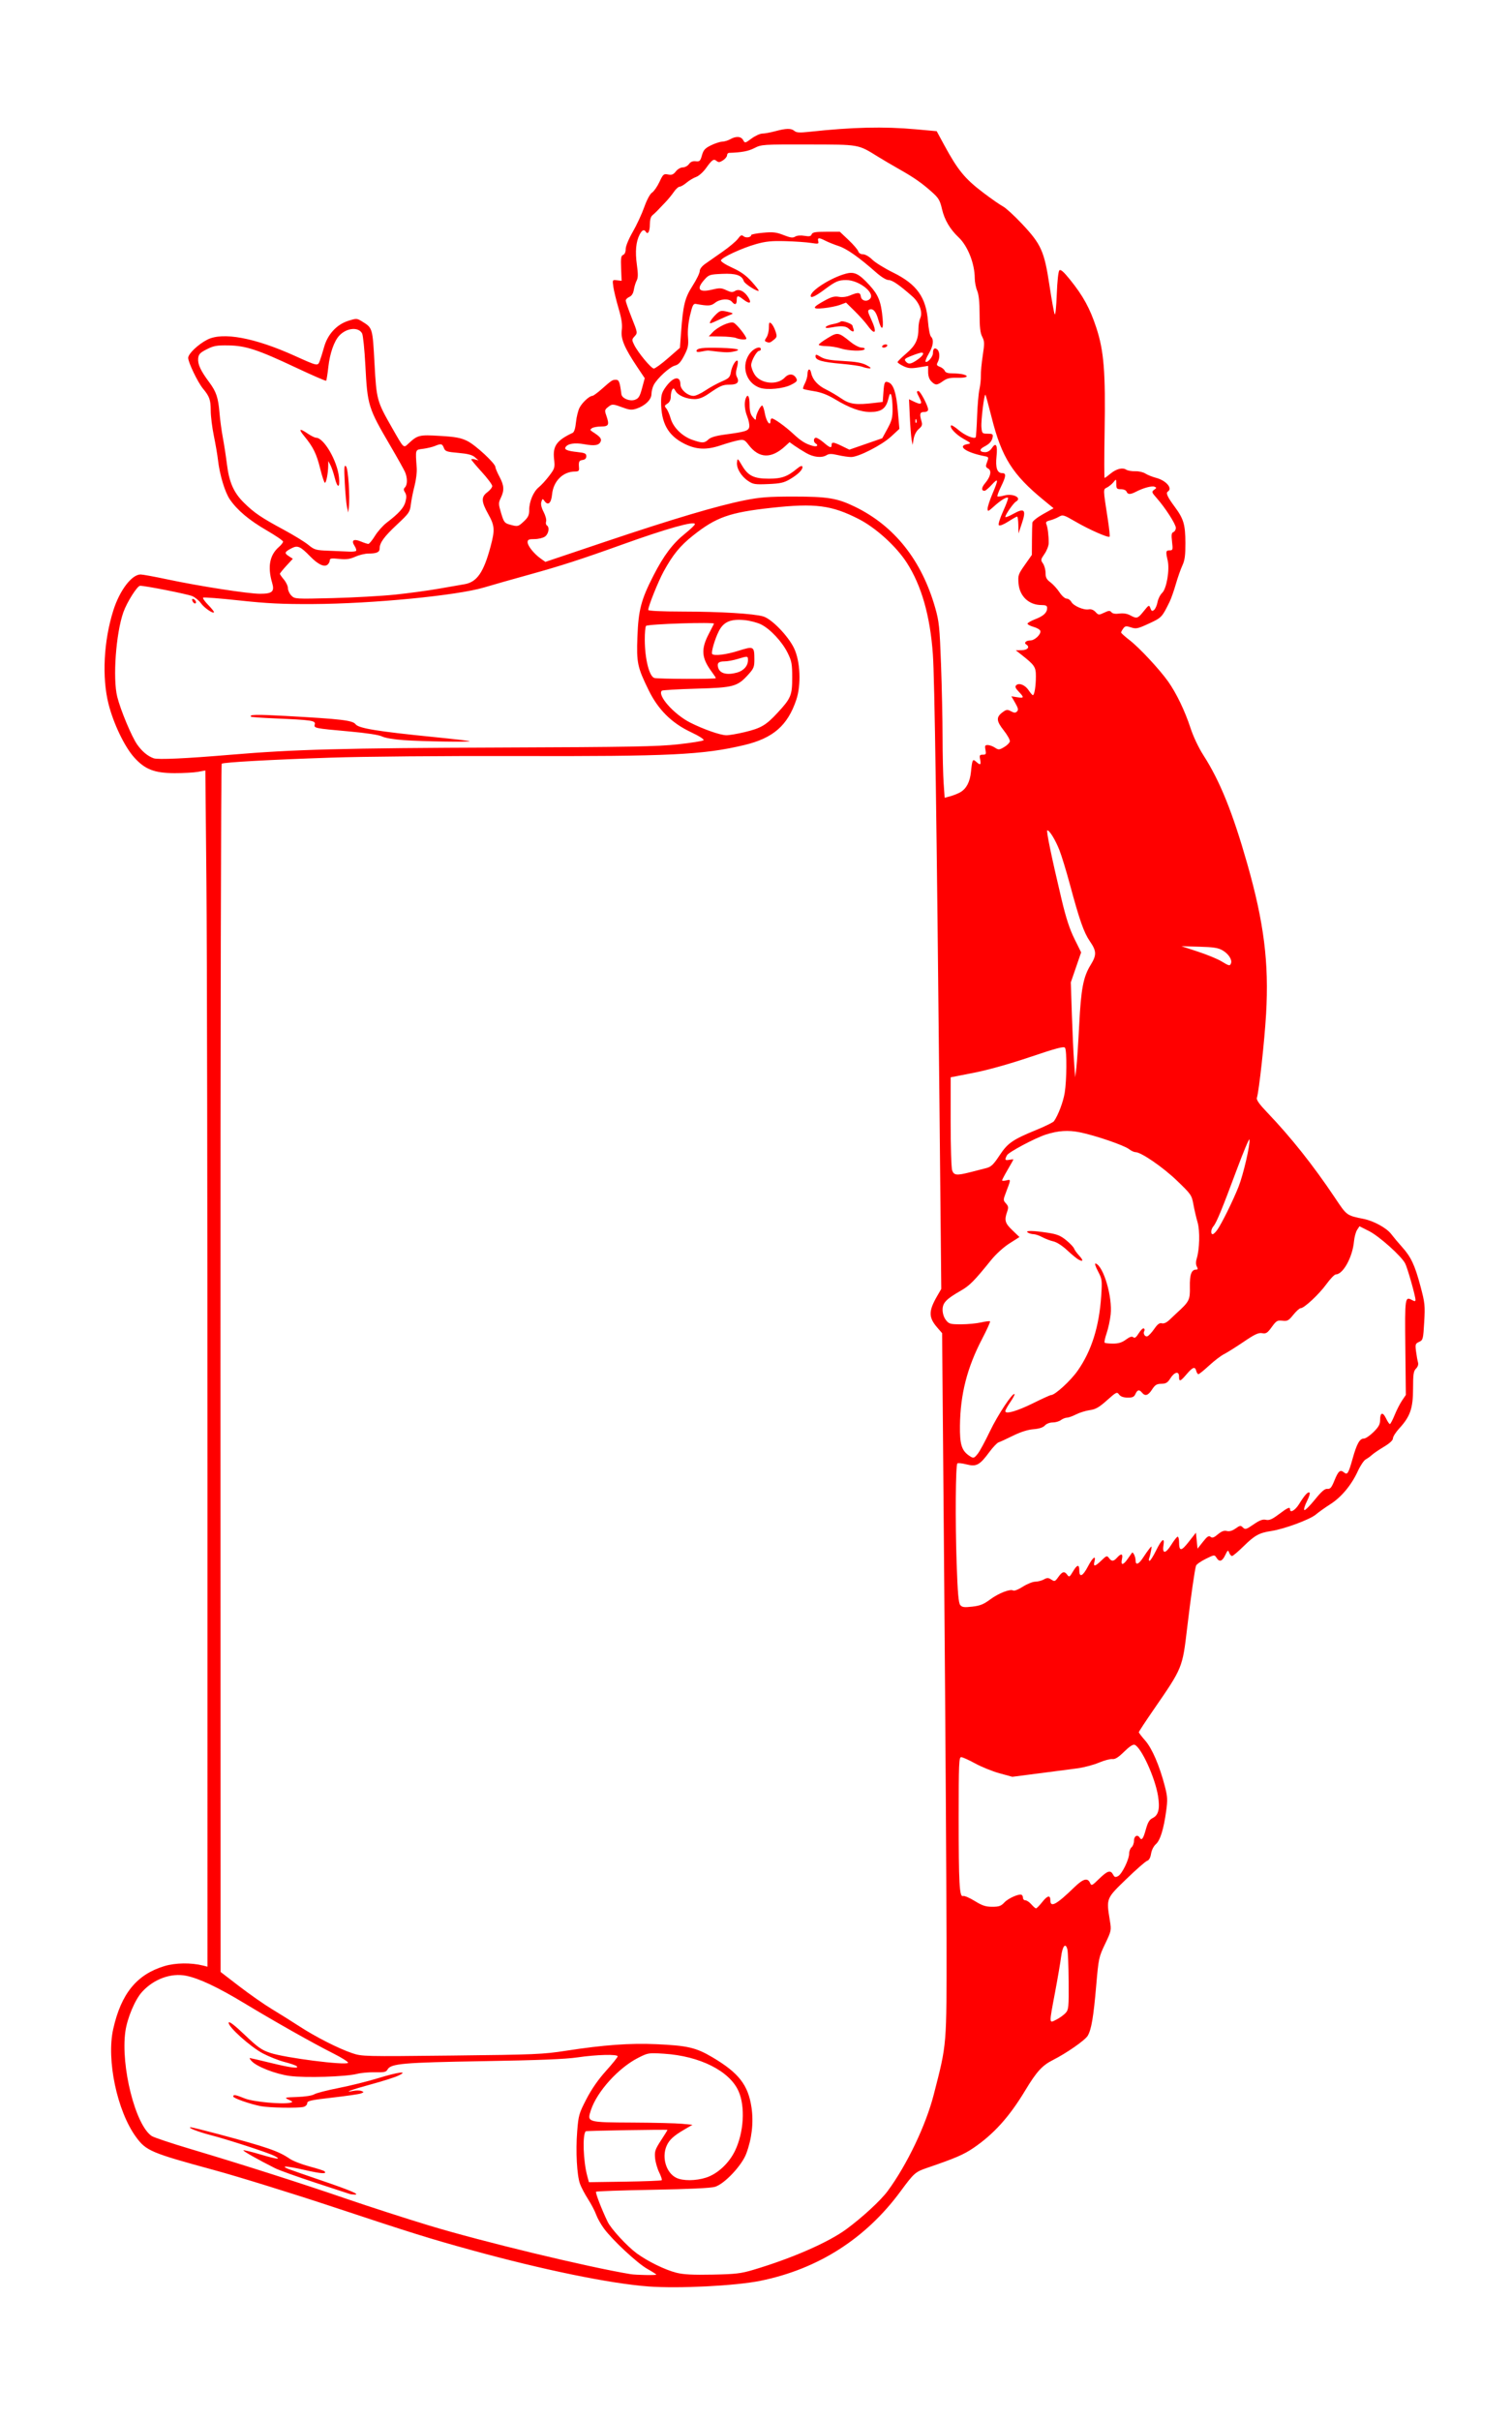 <?xml version="1.0" encoding="UTF-8"?>
<svg version="1.1" viewBox="0 0 940 1504" xmlns="http://www.w3.org/2000/svg">
<path d="m403 1421c-23.697-1.77-65.271-10.302-109.5-22.472-26.651-7.333-36.851-10.515-86.5-26.977-25.575-8.48-58.875-18.788-74-22.907-39.112-10.652-42.129-11.927-48.388-20.454-11.791-16.063-18.545-48.003-14.217-67.24 4.936-21.94 14.602-33.816 31.769-39.03 6.889-2.092 16.624-2.231 24.086-0.344l2.75 0.696-7.9e-4 -301.87c-4.3e-4 -166.03-0.3-333.29-0.665-371.71l-0.664-69.839-4.585 0.839c-2.522 0.461-9.085 0.826-14.585 0.81-12.535-0.036-18.375-2.314-25.095-9.789-5.953-6.621-12.815-20.906-15.917-33.132-4.192-16.527-3.035-39.219 2.969-58.222 3.93-12.44 11.443-22.328 16.962-22.328 1.246 0 8.749 1.376 16.673 3.059 19.948 4.235 50.177 8.93 57.536 8.936 7.658 6e-3 9.176-1.352 7.572-6.777-2.955-9.991-1.573-17.297 4.226-22.339 1.416-1.232 2.57-2.72 2.563-3.309-7e-3 -0.588-4.608-3.734-10.225-6.99-10.868-6.3-18.221-12.483-22.859-19.221-3.065-4.452-6.351-15.364-7.387-24.533-0.353-3.121-1.508-9.871-2.566-15-1.058-5.129-1.93-12.168-1.938-15.642-0.014-6.68-0.776-8.847-4.815-13.684-3.207-3.841-9.198-16.285-9.198-19.105 0-2.55 6.152-8.411 11.915-11.351 9.517-4.855 29.351-1.2 54.085 9.966 14.634 6.606 14.528 6.585 15.802 3.266 0.586-1.526 1.793-5.398 2.682-8.602 2.193-7.906 7.848-14.045 15.021-16.306 5.128-1.617 5.376-1.604 8.703 0.452 6.428 3.973 6.423 3.955 7.617 25.909 1.241 22.797 1.44 23.527 10.996 40.271 7.378 12.929 6.981 12.549 10.084 9.668 5.742-5.331 6.677-5.559 19.595-4.791 9.736 0.579 12.943 1.175 17 3.156 5.119 2.501 17.5 13.985 17.5 16.232 0 0.687 1.125 3.363 2.5 5.946 2.921 5.487 3.114 8.432 0.862 13.155-1.531 3.211-1.519 3.832 0.191 9.54 1.674 5.59 2.129 6.189 5.388 7.094 4.995 1.388 5.182 1.344 8.809-2.055 2.598-2.435 3.25-3.834 3.25-6.975 0-5.306 2.63-11.524 6.021-14.238 1.534-1.228 4.426-4.398 6.426-7.046 3.469-4.591 3.608-5.078 3.007-10.5-0.887-8.001 1.637-11.54 11.545-16.191 0.97-0.455 1.706-2.786 2.084-6.599 0.321-3.243 1.325-7.318 2.23-9.057 1.677-3.22 6.143-7.338 7.959-7.338 0.552 0 3.079-1.828 5.615-4.063 6.544-5.765 6.807-5.937 9.024-5.937 1.925 0 2.412 1.281 3.411 8.966 0.335 2.581 5.173 4.598 8.349 3.481 2.36-0.83 3.077-1.982 4.487-7.206l1.678-6.218-4.52-6.741c-8.08-12.05-10.464-17.679-9.765-23.063 0.458-3.529-0.05-6.987-2.017-13.719-1.446-4.95-2.9-10.953-3.231-13.341-0.597-4.31-0.581-4.339 2.277-4l2.879 0.341-0.319-7.748c-0.261-6.352-0.033-7.857 1.27-8.357 0.97-0.372 1.588-1.795 1.588-3.654 0-1.773 1.829-6.218 4.38-10.643 2.409-4.179 5.611-11.068 7.116-15.309 1.642-4.63 3.596-8.275 4.889-9.122 1.184-0.776 3.252-3.756 4.594-6.622 2.272-4.852 2.641-5.171 5.34-4.632 2.301 0.46 3.304 0.065 4.863-1.917 1.107-1.408 2.998-2.497 4.335-2.497 1.304 0 3.019-0.925 3.811-2.056 0.985-1.407 2.31-1.96 4.196-1.75 2.45 0.272 2.88-0.137 3.876-3.694 0.924-3.299 1.908-4.387 5.611-6.209 2.47-1.215 5.616-2.243 6.991-2.285s3.625-0.72 5-1.506c3.576-2.044 6.754-1.829 8.023 0.544 1.073 2.004 1.173 1.985 5.232-1 2.276-1.674 5.287-3.049 6.691-3.055 1.404-0.006 5.028-0.676 8.053-1.488 6.865-1.843 9.902-1.879 11.921-0.141 1.222 1.052 3.272 1.175 9.079 0.545 27.021-2.932 46.32-3.388 66.42-1.571l12.92 1.168 4.697 8.659c8.487 15.646 12.856 20.952 24.477 29.734 4.958 3.746 10.409 7.533 12.114 8.415 1.705 0.882 6.987 5.732 11.738 10.779 11.951 12.696 13.882 17.019 17.083 38.249 1.396 9.26 2.879 17.36 3.295 18 0.416 0.64 0.981-5.001 1.256-12.536 0.289-7.931 0.962-14.162 1.598-14.798 0.797-0.797 2.602 0.766 6.586 5.7 8.208 10.167 12.439 17.893 16.393 29.938 4.736 14.426 5.782 27.527 5.158 64.61-0.266 15.812-0.268 28.75-4e-3 28.75 0.264 0 1.817-1.125 3.451-2.5 3.7-3.113 7.559-4.142 9.945-2.652 1.004 0.627 3.545 1.073 5.646 0.99 2.101-0.082 4.925 0.559 6.274 1.425s4.389 2.085 6.756 2.709c6.204 1.635 10.393 6.553 7.241 8.502-1.389 0.858-0.276 3.319 4.292 9.485 5.541 7.481 6.57 10.965 6.621 22.433 0.034 7.715-0.377 10.794-1.871 14-1.053 2.26-2.888 7.484-4.077 11.61s-2.915 9.037-3.835 10.917c-4.751 9.704-4.961 9.925-12.845 13.568-6.973 3.222-8.012 3.445-11.175 2.402-3.031-1-3.661-0.912-4.82 0.673-0.733 1.003-1.333 2.133-1.333 2.511s2.397 2.537 5.327 4.797c5.982 4.615 18.509 18.055 23.892 25.634 5.082 7.154 10.438 18.269 13.882 28.808 1.788 5.47 5.029 12.312 8.104 17.105 10.25 15.978 18.118 35.453 27.189 67.295 10.434 36.625 13.58 61.682 11.733 93.426-0.979 16.826-4.387 47.877-5.722 52.144-0.393 1.254 1.478 3.905 6.351 9 14.84 15.515 28.686 32.937 42.068 52.932 7.639 11.414 7.211 11.1 18.176 13.34 6.108 1.248 14.066 5.633 16.832 9.274 1.468 1.932 4.524 5.575 6.791 8.094 5.6 6.222 7.954 11.23 11.465 24.391 2.769 10.379 2.938 11.997 2.336 22.331-0.621 10.655-0.759 11.191-3.171 12.29-2.323 1.058-2.474 1.519-1.913 5.859 0.335 2.591 0.88 5.656 1.212 6.811 0.385 1.341-0.058 2.762-1.224 3.929-1.539 1.54-1.828 3.497-1.831 12.399-3e-3 12.263-1.768 17.386-8.507 24.697-2.195 2.381-3.991 5.182-3.991 6.224 0 1.235-1.96 3.071-5.627 5.272-3.095 1.858-6.436 4.131-7.424 5.052-0.989 0.921-2.735 2.176-3.881 2.789-1.146 0.613-3.36 3.91-4.921 7.326-3.902 8.542-10.204 16.136-16.964 20.44-3.126 1.99-7.258 4.931-9.183 6.536-3.759 3.133-19.722 9.019-27.683 10.207-7.387 1.102-10.304 2.704-17.082 9.376-3.437 3.384-6.71 6.152-7.274 6.152s-1.367-0.923-1.784-2.05c-0.687-1.858-0.918-1.717-2.452 1.5-1.898 3.981-3.655 4.495-5.463 1.599-1.192-1.909-1.337-1.893-6.683 0.75-3.006 1.486-5.704 3.377-5.996 4.202-0.796 2.246-3.245 19.359-5.51 38.5-2.983 25.207-2.841 24.86-20.823 50.926-5.088 7.375-9.25 13.715-9.25 14.088s1.785 2.707 3.967 5.186c4.268 4.848 8.882 15.557 12.181 28.269 1.713 6.601 1.819 8.519 0.855 15.531-1.559 11.348-3.714 18.262-6.428 20.622-1.347 1.172-2.607 3.678-2.961 5.892-0.4 2.501-1.26 4.057-2.45 4.435-1.009 0.32-6.858 5.447-12.999 11.393-12.541 12.143-12.419 11.834-10.152 25.803 0.976 6.013 0.912 6.323-2.999 14.5-3.871 8.094-4.043 8.906-5.505 25.856-1.686 19.546-2.988 27.237-5.276 31.155-1.618 2.77-13.129 10.789-21.732 15.138-6.564 3.319-10.11 7.215-17.027 18.707-9.979 16.58-19.685 27.346-32.473 36.017-5.934 4.024-11.261 6.305-28.5 12.203-7.507 2.568-8.196 3.176-16.75 14.78-21.61 29.314-51.26 48.198-87.083 55.463-15.452 3.134-50.795 4.909-69.667 3.5zm5-7.367c0-0.223-2.522-1.828-5.605-3.568-6.231-3.517-21.651-17.884-26.968-25.127-1.892-2.577-4.061-6.445-4.819-8.595s-3.033-6.495-5.054-9.655-4.267-7.422-4.99-9.472c-1.92-5.441-2.709-20.109-1.745-32.417 0.795-10.148 1.11-11.258 5.724-20.19 3.218-6.228 7.369-12.212 12.171-17.543 4.008-4.45 7.288-8.527 7.288-9.06 0-1.448-13.078-1.114-25 0.638-7.513 1.104-24.157 1.772-58.5 2.345-50.078 0.837-57.601 1.499-59.606 5.245-0.811 1.516-2.111 1.796-7.685 1.659-3.69-0.091-8.734 0.354-11.209 0.989-7.068 1.812-32.319 2.588-41.925 1.289-8.812-1.192-20.536-5.777-23.694-9.266-0.93-1.028-1.424-1.869-1.097-1.869s6.123 1.35 12.88 3c12.548 3.064 18.021 3.762 16.286 2.078-0.522-0.507-3.875-1.671-7.45-2.585s-9.65-3.308-13.5-5.319c-7.825-4.087-22.082-16.927-21.323-19.204 0.313-0.939 3.65 1.623 10.016 7.687 8.184 7.796 10.457 9.394 15.927 11.194 9.312 3.065 46.514 7.813 48.239 6.157 0.472-0.453-3.639-3.084-9.136-5.847-12.44-6.252-36.108-19.609-55.426-31.279-16.358-9.882-28.065-15.399-36.1-17.013-9.421-1.892-20.224 2.09-27.46 10.121-4.347 4.824-9.155 16.275-10.304 24.538-2.998 21.554 6.292 58.332 16.407 64.96 1.356 0.889 12.297 4.543 24.313 8.122 31.792 9.468 69.02 21.358 97.184 31.04 13.564 4.663 36.587 12.092 51.162 16.51 32.715 9.915 98.538 25.795 125 30.157 3.408 0.562 16 0.782 16 0.28zm-190.5-50.083c-0.55-0.181-10.225-3.353-21.5-7.048-11.275-3.695-22.525-7.738-25-8.984-10.598-5.336-20.107-10.707-19.691-11.123 0.247-0.247 5.074 0.926 10.728 2.605 10.405 3.091 13.493 3.369 8.306 0.748-3.854-1.948-28.855-10.077-39.343-12.793-7.94-2.056-14.886-4.787-12.404-4.878 0.603-0.022 8.478 1.931 17.5 4.34 29.894 7.982 37.138 10.486 44.008 15.211 1.982 1.363 7.501 3.519 12.264 4.791 4.763 1.272 8.954 2.606 9.313 2.965 1.864 1.864-1.732 1.641-12.267-0.761-11.34-2.586-15.678-2.812-9.803-0.511 1.589 0.622 10.673 3.782 20.187 7.022 17.99 6.126 24.426 8.857 20.701 8.784-1.1-0.021-2.45-0.187-3-0.368zm-55.431-54.601c-6.7-1.314-17.069-4.955-17.069-5.993 0-1.372 1.383-1.138 7.213 1.22 5.177 2.094 23.351 3.788 28.301 2.638 1.734-0.403 1.606-0.639-1.014-1.869-2.884-1.353-2.676-1.419 5.349-1.699 4.854-0.17 9.25-0.864 10.5-1.658 1.183-0.751 8.001-2.513 15.151-3.914 7.15-1.401 18.175-4.141 24.5-6.089 12.811-3.945 19.487-4.755 12.445-1.51-2.23 1.028-9.808 3.43-16.839 5.338-12.014 3.26-17.826 5.419-10.814 4.017 1.73-0.346 3.948-0.306 4.927 0.09 1.635 0.66 1.611 0.785-0.301 1.524-1.145 0.443-9.133 1.607-17.75 2.587-13.368 1.519-15.668 2.03-15.668 3.477 0 0.933-1.012 1.968-2.25 2.3-3.259 0.874-21.489 0.56-26.681-0.458zm306.43 101.68c24.067-7.19 46.588-17.05 57.762-25.289 9.995-7.369 21.349-17.858 25.632-23.677 11.974-16.27 23.721-40.84 28.58-59.779 8.293-32.323 8.035-29.186 7.962-96.846-0.036-33.275-0.664-131.6-1.396-218.5l-1.332-158-2.921-3.361c-5.609-6.455-5.621-10.277-0.061-19.881l2.456-4.242-1.092-111.76c-1.746-178.69-3.049-267.73-4.14-282.82-1.717-23.77-7.05-42.487-16.141-56.653-6.578-10.251-19.226-21.755-29.952-27.245-16.833-8.616-27.094-9.939-54.15-6.981-26.149 2.859-34.461 5.793-48.888 17.258-8.017 6.37-12.499 11.857-18.236 22.321-3.359 6.126-9.583 21.648-9.583 23.897 0 0.597 8.195 0.986 21.25 1.008 23.762 0.042 44.23 1.274 50.237 3.025 5.235 1.526 15.464 12.06 19.154 19.726 3.919 8.141 4.548 22.779 1.382 32.157-5.399 15.99-14.418 23.81-32.383 28.077-25.536 6.065-46.135 7.063-140.64 6.815-47.315-0.124-95.34 0.288-116.5 1-37.397 1.258-66.198 2.858-67.655 3.758-0.464 0.287-0.813 169.36-0.775 375.71l0.069 375.19 11.663 8.966c6.415 4.931 15.496 11.273 20.181 14.093 4.685 2.82 12.343 7.619 17.018 10.665 10.21 6.652 24.456 13.898 32.957 16.762 6.095 2.053 7.217 2.08 61.875 1.484 52.011-0.568 56.686-0.765 71.168-3.003 23.438-3.622 39.657-4.799 56-4.064 19.405 0.872 24.732 2.113 34.894 8.129 16.446 9.736 22.273 17.24 24.326 31.326 1.349 9.257 0.198 19.276-3.283 28.582-2.77 7.404-13.542 18.826-19.437 20.611-2.6 0.787-16.138 1.428-38.669 1.831-19.068 0.341-34.936 0.888-35.261 1.215-0.548 0.55 3.467 10.972 7.213 18.721 2.121 4.387 12.077 15.177 18.051 19.562 6.797 4.989 17.674 10.308 24.666 12.062 4.471 1.121 10.204 1.42 22.5 1.172 14.415-0.291 17.637-0.673 25.5-3.022zm-57.111-55.645c0.304-0.305-0.405-2.49-1.575-4.856-1.171-2.366-2.321-6.391-2.557-8.945-0.379-4.108 0.043-5.369 3.657-10.928 2.247-3.456 4.086-6.399 4.086-6.539 0-0.365-50.431 0.483-50.837 0.855-2.137 1.959-1.586 18.434 0.93 27.8l1.029 3.833 22.358-0.333c12.297-0.183 22.606-0.582 22.91-0.887zm27.591-1.628c7.097-2.292 14.191-8.863 17.956-16.633 5.503-11.355 6.47-27.458 2.225-37.052-5.568-12.587-24.105-21.9-46.409-23.315-9.537-0.605-9.882-0.55-16 2.562-12.223 6.217-25.523 20.892-29.334 32.366-2.575 7.754-2.646 7.732 26.023 7.872 13.232 0.064 26.984 0.402 30.559 0.75l6.5 0.633-5 2.916c-6.758 3.942-9.501 6.48-11.129 10.302-3.065 7.192-0.169 16.649 6.035 19.71 4.093 2.019 12.126 1.972 18.574-0.111zm223.52-102.33c1.849-2.055 1.99-3.532 1.874-19.544-0.069-9.526-0.423-18.505-0.787-19.954-1.115-4.443-3.044-2.177-3.903 4.585-0.449 3.533-2.136 13.437-3.75 22.01-3.82 20.292-3.861 19.426 0.816 17.039 2.062-1.053 4.65-2.914 5.75-4.138zm-14.496-68.994c3.215-4.06 4.996-4.415 4.996-0.995 0 4.747 3.756 2.686 15.038-8.25 5.324-5.161 8.129-5.931 9.6-2.636 0.9 2.017 1.162 1.901 5.691-2.5 5.226-5.079 7.058-5.628 8.678-2.602 0.887 1.658 1.437 1.82 3.118 0.92 2.434-1.303 6.852-10.35 6.865-14.061 5e-3 -1.445 0.685-3.188 1.51-3.872s1.5-2.54 1.5-4.122c0-2.856 2.175-4.022 3.5-1.878 1.272 2.058 2.218 0.835 3.823-4.939 1.28-4.606 2.257-6.234 4.349-7.25 3.565-1.732 4.53-5.781 3.265-13.698-1.814-11.357-10.442-30.218-14.543-31.791-1.005-0.386-3.292 1.123-6.51 4.292-3.596 3.542-5.609 4.802-7.316 4.579-1.295-0.169-5.092 0.845-8.437 2.252s-9.356 2.996-13.357 3.529c-4.001 0.533-14.729 1.932-23.84 3.109l-16.566 2.139-7.934-2.168c-4.364-1.192-11.175-3.942-15.137-6.111-3.962-2.169-7.899-3.943-8.75-3.943-1.369 0-1.547 4.312-1.547 37.353 0 41.269 0.465 49.789 2.669 48.944 0.771-0.296 4.041 1.091 7.267 3.083 4.715 2.91 6.858 3.62 10.924 3.62 4.188 0 5.482-0.456 7.516-2.65 2.483-2.678 9.302-5.666 10.807-4.736 0.449 0.278 0.816 1.153 0.816 1.945 0 0.793 0.678 1.441 1.507 1.441 0.829 0 2.485 1.125 3.68 2.5s2.505 2.5 2.909 2.5 2.163-1.802 3.908-4.005zm-32.504-187.93c5.331-3.969 12.546-6.774 14.429-5.611 0.628 0.388 3.303-0.68 5.944-2.375 2.641-1.695 6.112-3.097 7.714-3.117 1.602-0.019 4.015-0.646 5.362-1.392 2.079-1.152 2.782-1.139 4.648 0.083 2.039 1.336 2.355 1.22 4.368-1.608 2.474-3.474 3.776-3.783 5.575-1.323 1.141 1.56 1.471 1.37 3.459-2 2.658-4.505 4-4.748 4-0.725 0 4.621 2.182 3.605 5.373-2.502 2.994-5.73 5.12-7.308 4.038-2.998-0.84 3.349 0.322 3.149 4.362-0.75 3.119-3.011 3.463-3.121 4.658-1.5 1.671 2.266 2.845 2.208 5.07-0.25 2.589-2.861 3.762-2.47 3 1-0.872 3.972 0.771 3.858 3.608-0.25 1.234-1.788 2.414-3.462 2.623-3.721 0.692-0.861 2.239 2.436 2.254 4.804 0.021 3.138 1.977 2.347 4.724-1.91 1.215-1.883 2.929-4.323 3.81-5.423 1.546-1.931 1.585-1.896 1.111 1-0.27 1.65-0.795 3.788-1.167 4.75s-0.275 1.75 0.215 1.75 2.335-2.925 4.098-6.5c3.502-7.102 5.409-8.412 4.551-3.127-0.884 5.448 1.334 5.305 4.826-0.312 1.73-2.784 3.529-5.061 3.997-5.061 0.468 0 0.857 1.462 0.866 3.25 0.028 5.988 1.284 5.977 6.013-0.05l4.472-5.7 0.5 4.972 0.5 4.972 3.359-4.254c2.659-3.367 3.645-4.017 4.73-3.117 1.064 0.883 2.082 0.539 4.549-1.537 2.288-1.925 3.849-2.506 5.571-2.074 1.596 0.401 3.403-0.119 5.427-1.56 2.742-1.952 3.184-2.011 4.586-0.609 1.402 1.402 2.037 1.218 6.587-1.913 3.801-2.614 5.69-3.32 7.704-2.878 2.089 0.459 3.835-0.291 8.05-3.458 5.54-4.163 6.936-4.776 6.936-3.044 0 2.475 3.214 0.615 5.615-3.25 3.514-5.658 5.471-7.815 6.509-7.174 0.471 0.291-0.26 2.732-1.624 5.424s-2.083 5.14-1.597 5.44 3.42-2.593 6.519-6.43c4.205-5.205 6.19-6.917 7.817-6.743 1.784 0.191 2.585-0.765 4.394-5.242 2.388-5.907 3.592-6.913 5.942-4.962 2.088 1.733 2.748 0.673 5.336-8.563 2.612-9.323 4.399-12.5 7.032-12.5 1.044 0 3.733-1.817 5.977-4.039 3.182-3.15 4.079-4.787 4.079-7.441 0-4.777 1.676-5.267 3.676-1.074 0.932 1.954 2.009 3.553 2.393 3.553 0.384 0 1.718-2.51 2.963-5.579 1.245-3.068 3.324-7.14 4.619-9.048l2.354-3.47-0.31-29.557c-0.328-31.28-0.255-31.787 4.226-29.388 1.603 0.858 2.078 0.818 2.076-0.173-5e-3 -2.343-4.948-19.788-6.406-22.609-2.379-4.6-16.143-16.921-22.472-20.116l-5.932-2.995-1.483 2.264c-0.816 1.245-1.691 4.493-1.945 7.217-0.913 9.799-6.801 20.453-11.303 20.453-0.788 0-3.43 2.745-5.872 6.101-4.599 6.321-13.811 14.899-15.998 14.899-0.688 0-2.732 1.843-4.542 4.095-2.918 3.631-3.686 4.049-6.777 3.688-3.151-0.368-3.789 0.01-6.627 3.919-2.709 3.732-3.53 4.257-5.98 3.819-2.273-0.406-4.571 0.668-11.5 5.374-4.763 3.235-10.235 6.671-12.16 7.635s-6.113 4.165-9.307 7.112c-3.194 2.947-6.179 5.358-6.633 5.358s-1.062-0.9-1.349-2c-0.768-2.936-2.148-2.474-5.978 2-4.011 4.686-4.732 4.903-4.732 1.427 0-3.544-2.868-2.867-5.487 1.296-1.625 2.582-2.689 3.21-5.513 3.251-2.873 0.042-3.905 0.676-5.759 3.538-2.44 3.767-4.278 4.352-6.241 1.988-1.741-2.098-2.873-1.874-4.096 0.812-0.846 1.857-1.817 2.299-4.936 2.25-2.588-0.041-4.339-0.686-5.251-1.933-1.29-1.765-1.718-1.56-7.512 3.61-4.924 4.394-7.043 5.605-10.678 6.103-2.494 0.342-6.315 1.53-8.491 2.64s-4.762 2.033-5.747 2.05c-0.984 0.018-2.663 0.693-3.731 1.5-1.068 0.808-3.36 1.468-5.095 1.468-1.817 0-3.875 0.797-4.855 1.88-1.133 1.252-3.52 2.031-7.143 2.331-3.524 0.292-8.001 1.718-12.704 4.045-3.994 1.977-8.015 3.825-8.935 4.108-0.92 0.283-3.521 3.014-5.778 6.07-5.998 8.119-8.021 9.207-14.189 7.626-2.738-0.702-5.289-0.966-5.669-0.587-1.1 1.096-1.347 35.837-0.443 62.169 0.626 18.232 1.171 24.555 2.227 25.827 1.157 1.395 2.441 1.567 7.462 1.002 4.822-0.542 7.088-1.445 11.064-4.404zm-7.501-90.792c1.179-1.499 4.517-7.687 7.417-13.75 4.86-10.161 14.182-24.26 15.3-23.141 0.262 0.262-0.917 2.502-2.62 4.977-1.703 2.475-3.096 5.002-3.096 5.616 0 2.114 7.366-8e-3 17.5-5.041 5.5-2.732 10.409-4.96 10.909-4.951 2.429 0.043 12.122-8.815 16.557-15.129 8.627-12.284 13.399-27.438 14.651-46.532 0.641-9.764 0.558-10.388-2.039-15.355-1.644-3.144-2.191-5.008-1.393-4.745 4.848 1.593 10.48 20.725 9.312 31.636-0.374 3.497-1.502 8.747-2.506 11.666-1.004 2.919-1.563 5.57-1.242 5.891 0.321 0.321 2.671 0.584 5.223 0.584 3.369 0 5.56-0.679 8.003-2.482 2.386-1.76 3.72-2.186 4.59-1.464 0.896 0.744 1.816 0.065 3.416-2.525 1.204-1.948 2.608-3.284 3.12-2.967 0.512 0.316 0.659 1.016 0.326 1.554-0.985 1.594 0.378 3.895 1.95 3.292 0.799-0.307 2.699-2.355 4.221-4.552 2.057-2.967 3.273-3.862 4.734-3.48 1.27 0.332 2.957-0.44 4.766-2.181 1.54-1.482 3.61-3.433 4.6-4.335 7.68-6.993 8.186-8.004 8.032-16.052-0.148-7.738 0.967-10.809 3.926-10.809 1.078 0 1.172-0.45 0.395-1.901-0.64-1.196-0.684-2.958-0.118-4.75 1.853-5.869 2.155-17.375 0.595-22.707-0.828-2.828-1.995-7.842-2.595-11.142-1.053-5.792-1.409-6.305-10.262-14.81-8.748-8.403-22.275-17.69-25.766-17.69-0.9 0-2.716-0.849-4.035-1.887-2.982-2.346-20.967-8.5-30.465-10.425-7.309-1.481-13.643-1.062-21.256 1.408-6.76 2.193-23.058 10.865-24.108 12.827-1.545 2.887-1.301 3.36 1.459 2.833 1.375-0.263 2.5-0.339 2.5-0.17 0 0.169-1.575 2.995-3.5 6.28s-3.5 6.282-3.5 6.662 1.184 0.393 2.63 0.03c2.937-0.737 2.941-0.841-0.282 7.624-1.718 4.511-1.716 4.755 0.049 6.704 1.547 1.71 1.658 2.518 0.717 5.218-1.834 5.26-1.324 7.037 3.282 11.451l4.396 4.212-6.247 3.983c-3.643 2.323-8.397 6.644-11.404 10.367-10.439 12.925-13.324 15.843-18.706 18.922-9.185 5.255-11.434 7.599-11.434 11.916 0 2.306 0.807 4.802 2.073 6.411 1.903 2.42 2.673 2.635 9.424 2.635 4.043 0 9.634-0.527 12.423-1.171 2.79-0.644 5.298-0.945 5.575-0.668 0.277 0.277-1.942 5.191-4.931 10.921-9.312 17.855-13.513 34.299-13.773 53.918-0.15 11.327 1.039 15.367 5.426 18.439 2.962 2.075 3.285 2.01 5.782-1.165zm62.493-120.5c-1.095-0.591-4.27-3.203-7.054-5.804-2.957-2.763-6.492-5.044-8.5-5.484-1.891-0.415-5.006-1.594-6.923-2.621-1.917-1.027-4.392-1.874-5.5-1.882-1.108-0.008-2.69-0.452-3.515-0.985-2.087-1.349 3.133-1.304 12.308 0.104 5.83 0.895 8.012 1.772 11.525 4.635 2.383 1.942 4.587 4.258 4.897 5.146 0.31 0.888 1.702 2.848 3.094 4.354 2.827 3.061 2.683 4.162-0.332 2.536zm86.316-18.526c2.781-3.935 9.703-17.966 13.172-26.698 2.997-7.545 7.375-26.476 6.806-29.431-0.17-0.882-3.739 7.617-7.932 18.887-9.087 24.425-12.602 32.947-14.466 35.07-1.572 1.79-1.861 4.921-0.454 4.921 0.513 0 1.806-1.238 2.875-2.75zm-153.45-35.811c3.379-0.858 7.796-1.991 9.815-2.517 3.016-0.786 4.476-2.179 8.183-7.805 5.129-7.786 8.111-9.851 23.088-15.993 5.445-2.233 10.306-4.637 10.803-5.342 2.658-3.776 5.775-12.055 6.696-17.782 1.25-7.778 1.373-25.959 0.187-27.829-0.666-1.05-5.226 0.15-21.735 5.718-13.022 4.392-26.257 8.095-35.133 9.829l-14.24 2.782-0.01 27.685c-5e-3 15.594 0.416 28.805 0.966 30.25 1.154 3.035 2.811 3.181 11.38 1.005zm67.568-91.439c1.138-22.514 2.548-29.914 7.109-37.316 3.81-6.183 3.736-8.615-0.445-14.694-3.768-5.479-6.429-13.048-12.472-35.49-2.221-8.25-5.144-17.804-6.495-21.231-2.493-6.324-6.134-12.269-7.515-12.269-0.809 0 2.548 16.251 8.829 42.747 2.762 11.65 5.034 18.633 8.028 24.678l4.176 8.431-6.418 18.644 0.658 20c0.362 11 0.975 24.275 1.362 29.5l0.704 9.5 0.721-6c0.396-3.3 1.187-15.225 1.757-26.5zm94.383-38.357c0.842-2.195-1.555-5.884-5.212-8.02-2.723-1.59-5.614-2.047-14.498-2.29l-11.097-0.304 10.186 3.346c5.602 1.84 12.127 4.516 14.5 5.947 5.04 3.038 5.43 3.122 6.121 1.322zm-168.19-106.38c3.693-2.162 5.888-6.37 6.515-12.49 0.803-7.837 1.064-8.357 3.22-6.406 2.6 2.353 3.18 2.037 2.5-1.364-0.524-2.622-0.317-3 1.65-3s2.174-0.378 1.65-3c-0.507-2.537-0.29-3 1.41-3 1.106 0 3.111 0.721 4.457 1.603 2.271 1.488 2.681 1.466 5.712-0.304 1.796-1.049 3.408-2.647 3.582-3.552s-1.534-3.986-3.796-6.848c-4.642-5.872-4.807-8.236-0.784-11.228 2.421-1.8 3.017-1.876 5.27-0.671 2.006 1.073 2.799 1.102 3.766 0.134 0.968-0.968 0.728-2.09-1.136-5.33l-2.362-4.104 3.616 0.587c4.326 0.702 4.459 0.201 0.923-3.489-1.988-2.075-2.4-3.105-1.573-3.932 1.75-1.75 5.568-0.226 7.767 3.101 1.1 1.665 2.281 3.028 2.625 3.03 0.966 4e-3 1.875-5.668 1.875-11.699 0-5.838-0.744-6.944-9.072-13.495l-3.428-2.696 3.75-0.054c3.667-0.052 5.194-2.043 2.734-3.564-1.613-0.997-0.093-2.49 2.536-2.49 2.728 0 6.683-3.716 6.261-5.882-0.154-0.791-2.029-1.929-4.167-2.529-2.137-0.599-3.858-1.511-3.823-2.026 0.034-0.515 2.233-1.777 4.886-2.803 5.162-1.997 7.323-4.049 7.323-6.951 0-1.405-0.792-1.809-3.55-1.809-7.779 0-13.574-5.448-14.232-13.379-0.421-5.073-0.187-5.764 3.917-11.593l4.364-6.199 0.059-9.165c0.032-5.041 0.145-9.93 0.25-10.866 0.107-0.952 3.053-3.302 6.689-5.335l6.498-3.634-6.248-5.123c-19.26-15.792-26.007-26.499-32.204-51.103-1.924-7.641-3.684-14.077-3.91-14.303-0.758-0.758-2.837 16.152-2.484 20.199 0.335 3.838 0.491 4 3.849 4 2.948 0 3.446 0.315 3.155 2-0.46 2.664-1.92 4.327-5.365 6.109-3.238 1.674-2.86 3.392 0.746 3.392 1.473 0 3.056-0.973 4.05-2.491 2.574-3.928 3.699-2 2.945 5.045-0.755 7.051 0.384 10.446 3.504 10.446 2.641 0 2.476 1.914-0.73 8.45-1.482 3.022-2.469 5.72-2.194 5.995 0.275 0.275 2.114 0.056 4.085-0.489 5.586-1.542 11.444 1.412 7.425 3.744-1.594 0.925-6.622 8.136-6.622 9.497 0 0.505 2.235-0.338 4.966-1.873 6.96-3.913 8.172-2.564 5.32 5.921l-2.102 6.256-0.092-5.25c-0.051-2.888-0.39-5.25-0.754-5.25s-2.866 1.414-5.558 3.142c-2.877 1.846-5.265 2.773-5.79 2.248s0.569-4.119 2.652-8.714c1.95-4.301 3.317-8.049 3.038-8.329-0.785-0.785-4.456 1.456-8.768 5.353-3.596 3.249-3.912 3.359-3.912 1.363 0-1.194 1.35-5.344 3-9.221 3.866-9.084 3.776-10.195-0.454-5.59-1.894 2.062-3.891 3.75-4.436 3.75-2.142 0-2.01-1.966 0.318-4.732 3.45-4.1 4.227-7.802 1.909-9.098-1.587-0.888-1.676-1.433-0.67-4.099 1.099-2.912 1.02-3.102-1.504-3.589-11.386-2.199-17.343-6.283-10.898-7.471 2.692-0.496 2.631-0.586-2.273-3.331-4.85-2.715-8.898-7.107-7.676-8.329 0.323-0.323 2.462 1.017 4.753 2.978 3.726 3.189 9.365 5.572 10.5 4.437 0.234-0.234 0.628-6.027 0.874-12.872 0.246-6.845 0.902-14.473 1.458-16.952 0.555-2.479 0.953-6.292 0.882-8.473-0.07-2.182 0.459-7.813 1.175-12.514 1.158-7.598 1.122-8.897-0.328-11.7-1.216-2.351-1.631-5.934-1.631-14.081 0-7.451-0.477-12.07-1.5-14.518-0.825-1.974-1.505-5.517-1.512-7.872-0.025-8.994-4.376-19.999-9.996-25.282-5.357-5.036-8.811-10.893-10.349-17.548-1.274-5.514-2.1-6.912-6.304-10.668-6.246-5.58-11.085-8.956-20.338-14.188-4.125-2.333-9.975-5.772-13-7.642-12.776-7.9-11.268-7.633-43.5-7.698-28.353-0.057-29.1-0.007-33.5 2.243-3.783 1.935-7.923 2.713-15.75 2.962-0.688 0.022-1.25 0.704-1.25 1.517s-1.127 2.216-2.505 3.118c-1.981 1.298-2.808 1.389-3.956 0.437-1.859-1.543-2.768-0.932-6.636 4.453-1.742 2.426-4.492 4.873-6.11 5.437s-4.293 2.162-5.944 3.552c-1.651 1.389-3.612 2.526-4.357 2.526s-2.353 1.462-3.572 3.25-3.613 4.701-5.318 6.474c-1.706 1.773-3.856 4.023-4.779 5-0.923 0.977-2.386 2.356-3.25 3.066-0.996 0.817-1.572 2.903-1.572 5.691 0 4.305-1.238 6.561-2.49 4.536-1.069-1.73-2.399-1.133-3.866 1.734-2.295 4.483-2.849 10.539-1.714 18.705 0.802 5.769 0.773 8.223-0.116 9.863-0.651 1.201-1.442 3.758-1.758 5.683-0.381 2.326-1.325 3.831-2.815 4.487-1.233 0.543-2.241 1.558-2.241 2.257 0 0.698 1.575 5.253 3.5 10.12 4.058 10.262 4.007 9.918 1.825 12.329-1.545 1.707-1.551 2.101-0.076 5.079 2.427 4.901 10.59 14.728 12.234 14.728 0.799 0 4.776-2.898 8.837-6.44l7.384-6.44 0.686-9.31c1.279-17.363 2.335-21.667 7.166-29.218 2.444-3.82 4.444-7.916 4.444-9.101 0-1.323 1.331-3.089 3.447-4.573 1.896-1.33 6.792-4.757 10.88-7.617s8.338-6.442 9.445-7.962c1.656-2.273 2.275-2.545 3.494-1.534 1.466 1.217 4.735 0.682 4.735-0.774 0-0.415 3.323-1.056 7.384-1.424 6.207-0.562 8.239-0.332 12.75 1.446 4.262 1.68 5.747 1.878 7.216 0.96 1.121-0.7 3.387-0.895 5.748-0.497 3.053 0.516 4.03 0.315 4.507-0.929 0.49-1.277 2.264-1.587 9.062-1.587h8.453l5.41 5.116c2.975 2.814 5.679 5.964 6.008 7 0.367 1.155 1.526 1.884 2.997 1.884 1.376 0 3.799 1.397 5.683 3.276 1.806 1.802 7.644 5.424 12.973 8.049 14.768 7.274 20.551 15.363 21.719 30.38 0.353 4.534 1.192 8.796 1.866 9.47 1.937 1.937 1.441 5.782-1.363 10.566-1.423 2.429-2.326 4.678-2.006 4.998 1.045 1.045 4.594-2.993 4.594-5.227 0-2.864 0.998-3.758 2.658-2.381 1.601 1.328 1.749 5.24 0.302 7.944-0.866 1.619-0.638 2.096 1.364 2.858 1.322 0.503 2.676 1.623 3.009 2.491 0.419 1.092 1.92 1.581 4.886 1.59 2.355 8e-3 5.294 0.285 6.531 0.617 4.204 1.127 2.272 2.276-3.553 2.114-4.555-0.126-6.47 0.314-8.904 2.047-3.816 2.717-4.757 2.744-7.293 0.208-1.303-1.303-2-3.333-2-5.828v-3.828l-5.857 0.943c-4.848 0.781-6.484 0.645-9.5-0.786-2.004-0.951-3.643-2.073-3.643-2.493s2.46-2.866 5.466-5.435c5.755-4.917 7.517-8.609 7.528-15.776 3e-3 -2.037 0.493-4.773 1.089-6.082 1.684-3.696-0.444-9.623-4.85-13.509-8.148-7.188-12.531-10.206-14.818-10.206-1.435 0-4.552-1.904-7.777-4.75-10.618-9.371-18.177-14.696-23.229-16.363-2.825-0.932-6.526-2.413-8.224-3.291-4.02-2.079-5.108-2.014-4.511 0.267 0.447 1.71 0.071 1.798-4.578 1.063-2.786-0.44-9.91-0.934-15.831-1.096-8.634-0.237-12.263 0.129-18.326 1.848-8.722 2.473-21.192 8.246-21.731 10.061-0.216 0.728 2.66 2.619 6.968 4.582 5.364 2.444 8.619 4.77 12.107 8.65 2.624 2.919 4.606 5.472 4.405 5.673-0.804 0.804-8.728-4.26-9.265-5.921-1.199-3.703-4.911-4.958-13.503-4.568-7.682 0.349-8.257 0.538-11.013 3.622-5.24 5.864-3.48 8.159 4.745 6.186 4.752-1.14 5.847-1.095 8.905 0.363 2.795 1.333 3.867 1.425 5.403 0.466 2.501-1.562 6.034 0.235 8.427 4.286 2.076 3.515 0.482 3.948-3.387 0.922-3.3-2.581-4-2.494-4 0.5 0 2.828-1.162 3.215-3 1-1.794-2.162-7.293-1.844-10.402 0.602-2.6 2.045-4.217 2.145-11.977 0.739-1.58-0.286-2.157 0.828-3.627 7.004-1.111 4.665-1.582 9.591-1.291 13.5 0.396 5.325 0.075 6.893-2.373 11.619-2.144 4.139-3.538 5.645-5.751 6.209-3.266 0.833-10.982 7.885-13.16 12.027-0.781 1.485-1.42 4.033-1.42 5.661 0 3.44-3.994 7.321-9.352 9.09-2.731 0.901-4.267 0.806-7.775-0.48-6.988-2.563-7.252-2.579-9.768-0.614-2.172 1.697-2.288 2.178-1.25 5.157 2.087 5.986 1.644 6.985-3.105 7.002-2.337 8e-3 -4.925 0.482-5.75 1.052-1.303 0.9-1.254 1.194 0.369 2.235 4.603 2.952 5.735 4.265 5.1 5.919-0.97 2.529-3.695 3.008-10.299 1.81-5.883-1.067-10.218-0.379-11.588 1.839-0.932 1.508 1.135 2.364 7.312 3.028 4.74 0.51 5.608 0.912 5.608 2.603 0 1.313-0.773 2.11-2.25 2.32-2.3 0.327-2.608 0.99-2.289 4.93 0.146 1.804-0.334 2.25-2.421 2.25-7.54 0-13.54 5.949-14.334 14.211-0.521 5.419-2.46 7.191-4.627 4.227-1.256-1.718-1.362-1.696-2.032 0.415-0.464 1.462 0.02 3.621 1.409 6.286 1.164 2.233 1.857 4.877 1.539 5.876s-0.108 2.106 0.464 2.459c1.837 1.135 1.121 5.356-1.182 6.968-1.222 0.856-4.147 1.557-6.5 1.557-3.554 0-4.277 0.325-4.277 1.923 0 2.257 3.926 7.176 8.098 10.147l2.941 2.094 37.23-12.535c41.892-14.104 69.789-22.39 86.741-25.764 9.457-1.882 14.762-2.288 29.989-2.296 21.548-0.011 27.443 0.956 38.5 6.32 24.543 11.905 41.515 33.297 49.93 62.933 2.38 8.38 2.742 11.916 3.585 35 0.516 14.123 0.949 34.496 0.961 45.274 0.013 10.778 0.312 23.662 0.664 28.63l0.641 9.034 3.609-0.985c1.985-0.542 4.785-1.674 6.223-2.516zm-132.06-193.42c-4.329-2.947-7.291-7.923-6.874-11.551 0.31-2.704 0.404-2.645 3.109 1.957 3.79 6.447 7.387 8.216 16.711 8.216 7.928 0 11.572-1.297 17.462-6.215 1.878-1.568 3.105-2.044 3.353-1.301 0.553 1.66-2.573 4.83-7.764 7.872-3.703 2.17-5.974 2.673-13.501 2.989-8.194 0.344-9.375 0.158-12.495-1.966zm36.126-17.333c-2.376-1.358-5.671-3.432-7.321-4.607l-3.001-2.137-2.679 2.466c-8.673 7.983-16.294 7.732-22.761-0.747-2.44-3.199-3.017-3.463-6.302-2.891-1.989 0.347-6.958 1.76-11.043 3.142-8.922 3.017-15.277 2.719-22.749-1.067-10.072-5.104-14.324-12.826-14.324-26.016 0-4.283 0.563-6.02 3.048-9.399 4.591-6.243 8.952-6.914 8.952-1.378 0 3.191 4.542 7.129 8.223 7.129 1.267 0 4.56-1.519 7.317-3.376 2.757-1.857 7.311-4.365 10.121-5.573 4.536-1.951 5.178-2.608 5.739-5.874 0.655-3.813 3.144-7.967 4.163-6.948 0.321 0.321 0.119 2.265-0.448 4.32-0.71 2.572-0.709 4.34 4e-3 5.672 1.736 3.244 0.349 4.778-4.337 4.794-4.544 0.016-5.884 0.59-13.386 5.735-3.335 2.287-5.882 3.25-8.599 3.25-5.035 0-10.331-2.262-11.823-5.05-0.945-1.765-1.368-1.936-2.065-0.835-0.482 0.762-0.884 2.739-0.893 4.395-0.01 1.96-0.745 3.465-2.109 4.317-1.842 1.15-1.923 1.51-0.673 2.99 0.782 0.926 1.999 3.708 2.704 6.183 1.617 5.673 7.254 11.196 13.652 13.376 6.112 2.083 7.334 2.044 9.846-0.314 1.4-1.314 4.64-2.282 10.064-3.007 13.121-1.753 14.959-2.342 15.329-4.915 0.181-1.258-0.381-4.062-1.25-6.233-1.637-4.09-2.023-8.587-0.972-11.324 1.244-3.24 2.393-1.412 2.393 3.807 0 3.892 0.546 6.045 1.967 7.75 1.694 2.034 1.971 2.111 2 0.561 0.041-2.224 2.798-7.7 3.877-7.7 0.436 0 1.211 2.331 1.724 5.18 0.858 4.766 3.433 8.068 3.433 4.403 0-0.871 0.387-1.583 0.86-1.583 1.429 0 8.352 4.974 13.202 9.485 4.939 4.594 7.636 6.281 12.077 7.555 2.736 0.785 3.97-0.236 1.861-1.54-1.445-0.893-1.23-3.5 0.288-3.5 0.708 0 2.846 1.332 4.75 2.959 3.933 3.362 4.962 3.681 4.962 1.541 0-2.019 1.133-1.895 6.494 0.71l4.548 2.209 20.458-7.101 3.222-5.909c2.716-4.981 3.215-6.93 3.18-12.409-0.023-3.575-0.385-7.376-0.804-8.446-0.613-1.566-0.986-1.054-1.912 2.624-1.448 5.75-4.399 7.823-11.14 7.823-6.03 0-12.886-2.471-21.879-7.885-4.623-2.783-8.623-4.325-13.049-5.03-3.51-0.559-6.581-1.215-6.824-1.458s0.267-1.811 1.132-3.485c0.866-1.674 1.574-4.164 1.574-5.534 0-3.53 1.649-4.113 2.309-0.816 0.819 4.094 4.13 7.757 9.254 10.238 2.505 1.213 6.768 3.727 9.472 5.587 5.257 3.616 9.104 4.129 20.604 2.747l5.139-0.617 0.423-5.853c0.475-6.568 0.803-7.214 3.193-6.297 3.069 1.178 4.8 6.508 5.783 17.807l0.965 11.095-5.152 4.76c-5.757 5.319-20.233 12.74-24.854 12.74-1.641 0-5.304-0.536-8.14-1.19-3.987-0.92-5.589-0.92-7.063 0-3.024 1.888-8.073 1.372-12.753-1.304zm65.535-8.506c-0.336-1.925-0.833-8.318-1.104-14.206l-0.493-10.706 3.429 1.635c4.253 2.028 5.057 1.343 3.028-2.581-1.837-3.553-1.921-4.143-0.591-4.143 1.163 0 6.017 9.251 6.017 11.467 0 0.969-0.92 1.533-2.5 1.533-2.652 0-2.973 1.233-1.559 6 0.585 1.972 0.22 2.934-1.726 4.556-1.463 1.22-2.756 3.661-3.178 6l-0.711 3.944zm2.968-12.188c-0.319-0.798-0.556-0.561-0.604 0.604-0.043 1.054 0.193 1.645 0.525 1.312s0.368-1.195 0.079-1.917zm-97.064-19.787c-9.185-2.942-12.325-14.468-5.991-21.996 2.432-2.891 6.371-4.145 6.371-2.029 0 0.55-0.457 1-1.015 1-1.522 0-4.977 6.161-4.982 8.882-2e-3 1.31 0.927 3.889 2.066 5.73 3.647 5.901 14.124 7.004 18.84 1.984 2.506-2.668 5.561-2.454 7.141 0.498 0.837 1.563 0.34 2.175-3.252 4.008-4.716 2.406-14.581 3.395-19.179 1.923zm63.532-13.093c-1.292-0.517-7.156-1.363-13.032-1.878-11.95-1.049-16.12-2.241-16.12-4.611 0-1.403 0.41-1.359 3.25 0.349 2.462 1.481 5.841 2.093 13.93 2.522 7.959 0.422 11.653 1.08 14.5 2.582 2.638 1.392 3.201 2.01 1.821 1.997-1.1-0.011-3.057-0.443-4.349-0.96zm-103.15-9.786c0-1.809 3.913-2.324 15.052-1.982 11.13 0.342 13.795 1.211 7.392 2.412-2.998 0.562-5.814 0.421-14.944-0.75-0.55-0.07-2.462 0.2-4.25 0.602-2.007 0.451-3.25 0.343-3.25-0.282zm89.5-1.675c-2.2-0.725-6.138-1.353-8.75-1.395-2.612-0.042-4.75-0.432-4.75-0.866s2.491-2.299 5.536-4.144c6.255-3.791 6.647-3.724 14.292 2.442 2.38 1.92 5.444 3.49 6.809 3.49 1.399 0 2.212 0.436 1.863 1-0.859 1.39-10.175 1.062-15-0.528zm26-1.472c0.34-0.55 1.293-1 2.118-1s1.222 0.45 0.882 1-1.293 1-2.118 1-1.222-0.45-0.882-1zm-72.249-2.662c-0.962-0.388-0.905-0.995 0.25-2.644 0.824-1.177 1.499-3.895 1.499-6.04 0-3.292 0.226-3.712 1.449-2.697 0.797 0.661 1.984 2.822 2.637 4.802 1.084 3.283 0.99 3.76-1.06 5.42-2.343 1.897-2.718 1.988-4.775 1.158zm-18.751-2.338c-1.1-0.473-5.341-0.891-9.424-0.93l-7.424-0.07 2.34-2.491c3.237-3.446 10.489-6.808 12.979-6.018 1.75 0.555 8.029 8.328 8.029 9.94 0 0.839-4.191 0.562-6.5-0.43zm70.33-5.599c-1.849-1.849-4.574-2.099-10.707-0.981-3.037 0.554-4.174 0.47-3.715-0.273 0.364-0.589 2.333-1.372 4.377-1.74s4.245-1.089 4.893-1.602c1.041-0.824 7.322 1.439 7.322 2.637 0 0.216 0.273 1.104 0.607 1.974 0.783 2.041-0.728 2.032-2.777-0.017zm11.538-2.151c-1.504-2.062-5.131-6.107-8.062-8.988l-5.327-5.238-3.739 1.408c-2.057 0.774-6.633 1.7-10.17 2.058-7.59 0.767-7.362-0.38 0.98-4.92 3.923-2.135 5.856-2.622 8.465-2.133 2.123 0.398 4.747 0.063 7.055-0.901 4.965-2.075 6.234-1.937 6.611 0.715 0.391 2.752 3.94 3.515 5.818 1.252 3.023-3.642-7.055-11.456-14.814-11.486-4.921-0.019-6.703 0.757-13.684 5.961-5.596 4.171-8.5 5.495-8.5 3.876 0-3.337 12.66-11.338 21.858-13.815 5.288-1.424 8.119-0.032 14.796 7.274 5.434 5.945 7.088 10.129 8.041 20.333 0.713 7.639-0.667 8.101-2.683 0.899-1.399-4.995-3.223-7.062-5.473-6.198-1.25 0.48-1.095 1.41 0.978 5.862 3.959 8.503 2.754 10.767-2.149 4.042zm-97.495-3c0.519-0.963 2.097-2.829 3.507-4.148 2.316-2.166 2.977-2.303 6.842-1.409 3.461 0.8 3.896 1.127 2.278 1.712-1.1 0.398-4.372 1.82-7.272 3.159-6.288 2.905-6.571 2.941-5.355 0.686zm-298.37 269.77c39.243-3.32 69.742-4.134 168-4.481 79.844-0.282 97.392-0.599 110-1.984 8.248-0.906 15.399-2.051 15.892-2.544 0.528-0.528-2.753-2.623-7.995-5.104-11.863-5.614-20.221-13.914-26.11-25.929-7.042-14.367-7.627-17.142-7.019-33.293 0.626-16.647 2.3-23.025 9.972-38.014 6.403-12.509 12.023-19.963 19.683-26.107 3.345-2.683 6.082-5.316 6.082-5.85 0-2.191-17.617 2.763-45.5 12.795-24.656 8.871-38.061 13.208-57 18.439-10.45 2.887-23.275 6.531-28.5 8.098-16.796 5.038-69.472 10.148-106.5 10.332-19.044 0.095-28.503-0.369-45.802-2.245-11.991-1.3-22.087-2.079-22.435-1.731s1.025 2.331 3.052 4.407c2.027 2.076 3.685 4.104 3.685 4.507 0 1.554-5.951-2.441-8.07-5.416-1.225-1.72-3.664-3.728-5.419-4.462-3.08-1.287-29.187-6.458-32.424-6.423-1.758 0.019-8.213 10.24-10.41 16.483-4.622 13.135-6.644 41.057-3.803 52.5 2.05 8.255 9.027 24.936 12.441 29.743 3.033 4.27 6.486 7.145 10.185 8.478 2.672 0.963 20.005 0.169 48-2.2zm107.5-9.066c-6.126-0.433-11.75-1.388-13.5-2.292-1.887-0.975-9.491-2.136-20.5-3.13-21.753-1.965-21.95-2.006-21.313-4.445 0.598-2.287-1.991-2.668-24.687-3.636-7.975-0.34-14.687-0.806-14.917-1.035-1.408-1.408 3.04-1.508 21.607-0.487 34.651 1.905 41.541 2.725 43.384 5.169 1.89 2.505 13.675 4.429 48.426 7.905 12.1 1.21 22.188 2.38 22.417 2.599 0.67 0.64-29.452 0.164-40.917-0.647zm-131.39-86.539c-0.374-0.974-0.15-1.431 0.581-1.188 1.495 0.498 2.318 2.771 1.004 2.771-0.537 0-1.25-0.713-1.584-1.584zm343.32 81.55c10.204-2.446 13.272-4.251 20.508-12.068 8.319-8.986 9.067-10.791 9.067-21.899 0-8.37-0.331-10.175-2.788-15.176-3.424-6.972-10.769-14.873-16.504-17.752-2.36-1.185-7.085-2.415-10.5-2.733-8.506-0.792-12.867 1.094-15.802 6.836-2.508 4.906-4.976 13.423-4.133 14.265 1.301 1.301 8.681 0.384 16.313-2.027 9.507-3.003 9.875-2.805 9.899 5.334 0.014 4.652-0.402 5.71-3.667 9.322-6.9 7.637-9.104 8.241-32.511 8.899-11.381 0.32-20.997 0.887-21.37 1.26-2.922 2.922 7.603 14.74 17.652 19.821 8.192 4.142 18.56 7.782 22.411 7.869 1.65 0.037 6.791-0.841 11.425-1.952zm-17.925-33.533c0-0.312-1.072-1.999-2.382-3.75-6.564-8.773-6.996-14.225-1.894-23.927 1.52-2.891 2.941-5.665 3.156-6.164 0.498-1.155-41.055 0.189-42.236 1.366-0.47 0.469-0.832 4.396-0.804 8.726 0.079 12.027 2.816 22.798 6.008 23.646 2.486 0.66 38.151 0.757 38.151 0.104zm13.221-3.478c4.101-1.139 6.779-4.172 6.779-7.678 0-2.683-0.065-2.691-6.409-0.767-2.7 0.819-6.386 1.489-8.191 1.489-3.744 0-4.813 1.123-3.877 4.074 1.118 3.522 5.503 4.602 11.697 2.882zm252.78-38.11c3.231-4.02 3.365-4.081 4.177-1.886 0.686 1.855 1.106 2.047 2.303 1.054 0.805-0.668 1.767-2.857 2.137-4.864 0.37-2.007 1.666-4.579 2.878-5.714 2.756-2.581 4.768-14.373 3.434-20.122-1.296-5.584-1.157-6.313 1.205-6.313 1.998 0 2.096-0.353 1.504-5.394-0.503-4.28-0.325-5.513 0.862-5.969 0.823-0.316 1.496-1.493 1.496-2.617 0-2.265-6.492-12.376-11.834-18.43-3.23-3.661-3.335-3.993-1.655-5.223 1.609-1.177 1.628-1.377 0.183-1.931-1.691-0.649-7.042 0.819-11.541 3.167-3.428 1.789-5.077 1.759-5.792-0.103-0.328-0.855-1.819-1.5-3.469-1.5-2.593 0-2.895-0.337-2.915-3.25-0.022-3.236-0.029-3.241-1.75-1.117-0.95 1.173-2.743 2.653-3.983 3.288-2.512 1.287-2.534 0.354 0.471 19.846 0.871 5.647 1.367 10.484 1.102 10.748-0.817 0.817-12.654-4.394-21.009-9.249-7.645-4.442-8.048-4.559-10.627-3.078-1.475 0.846-3.96 1.844-5.522 2.217-2.188 0.522-2.676 1.071-2.125 2.386 0.816 1.946 1.466 7.289 1.425 11.704-0.015 1.648-1.181 4.66-2.59 6.693-2.406 3.472-2.465 3.835-0.965 5.976 0.878 1.254 1.597 3.895 1.597 5.869 0 2.832 0.636 4.059 3.011 5.816 1.656 1.224 4.191 4.009 5.633 6.188 1.469 2.22 3.427 3.962 4.454 3.962 1.008 0 2.314 0.901 2.903 2.002 1.339 2.502 7.729 5.266 10.826 4.684 1.487-0.28 3.02 0.307 4.248 1.625 1.836 1.971 2.072 1.99 5.345 0.429 2.852-1.36 3.611-1.408 4.541-0.287 0.737 0.888 2.415 1.172 4.927 0.835 2.437-0.327 4.855 0.055 6.711 1.06 4.173 2.26 4.705 2.101 8.405-2.503zm-465.5-10.317c8.25-0.855 20.4-2.499 27-3.651 6.6-1.153 13.928-2.428 16.285-2.834 7.715-1.328 11.868-7.324 16.156-23.324 2.806-10.47 2.625-13.016-1.441-20.287-4.359-7.795-4.465-10.66-0.5-13.592 1.65-1.22 3-2.939 3-3.819s-2.925-4.806-6.5-8.723-6.5-7.417-6.5-7.778c0-0.361 1.012-0.377 2.25-0.036l2.25 0.62-2.279-1.987c-1.664-1.451-4.45-2.176-10.326-2.689-7.226-0.63-8.139-0.943-8.946-3.066-1.021-2.685-1.689-2.828-5.633-1.208-1.548 0.636-4.84 1.423-7.315 1.75-5 0.66-4.779-0.02-3.932 12.094 0.173 2.475-0.448 7.425-1.381 11-0.933 3.575-1.962 8.75-2.288 11.5-0.555 4.692-1.083 5.46-8.582 12.467-8.066 7.537-10.817 11.321-10.817 14.876 0 2.321-1.846 3.157-6.973 3.157-2.095 0-5.771 0.88-8.168 1.955-3.406 1.528-5.616 1.825-10.109 1.357-4.74-0.493-5.75-0.331-5.75 0.922 0 0.836-0.62 2.035-1.378 2.664-2.066 1.715-5.974-0.156-10.893-5.215-5.958-6.127-7.722-6.918-11.309-5.066-4.535 2.34-4.832 3.066-2.013 4.912l2.62 1.717-4.013 4.354c-2.207 2.395-4.013 4.636-4.013 4.982s1.125 1.965 2.5 3.599c1.375 1.634 2.5 4.062 2.5 5.394 0 1.333 0.965 3.388 2.143 4.567 2.106 2.106 2.553 2.133 25.75 1.542 12.984-0.331 30.357-1.301 38.607-2.156zm-24.163-27.199c0.369-0.369-0.048-1.767-0.926-3.107-2.252-3.437-0.589-4.613 3.88-2.746 2.005 0.838 4.114 1.523 4.686 1.523 0.573 0 2.417-2.236 4.099-4.969 1.681-2.733 4.94-6.411 7.241-8.174 7.682-5.887 10.714-9.256 11.732-13.038 0.747-2.772 0.683-4.276-0.244-5.76-0.99-1.585-0.996-2.267-0.029-3.234 1.569-1.569 1.569-5.947-4.6e-4 -9.528-0.674-1.538-4.724-8.778-9-16.087-13.946-23.838-14.325-25.06-15.66-50.354-0.512-9.704-1.419-18.555-2.014-19.669-2.284-4.268-9.809-3.481-14.314 1.497-3.151 3.482-5.73 10.928-6.658 19.219-0.506 4.522-1.129 8.432-1.385 8.688-0.256 0.256-8.594-3.364-18.53-8.045-23.98-11.297-31.399-13.742-42.218-13.912-7.306-0.115-9.209 0.226-13.5 2.418-4.199 2.145-5.045 3.052-5.304 5.686-0.353 3.58 1.507 7.592 6.838 14.755 4.445 5.972 5.628 9.544 6.459 19.506 0.344 4.125 1.262 10.875 2.04 15 0.778 4.125 1.917 11.55 2.531 16.5 1.391 11.213 4.218 17.621 10.527 23.857 6.367 6.293 10.773 9.291 24.577 16.725 6.235 3.357 13.189 7.619 15.455 9.47 3.883 3.174 4.626 3.385 13 3.701 4.885 0.184 10.494 0.428 12.465 0.541 1.971 0.113 3.885-0.096 4.253-0.465zm-5.636-27.33c-0.427-1.925-1.042-8.675-1.367-15-0.497-9.685-0.375-11.297 0.773-10.215 1.353 1.276 2.538 18.911 1.728 25.715l-0.357 3zm-7.643-18.25c-0.726-2.888-1.918-6.375-2.649-7.75l-1.33-2.5-0.051 3c-0.08 4.69-1.213 10.5-2.048 10.5-0.416 0-1.734-3.955-2.929-8.788-2.272-9.197-4.338-13.407-9.886-20.156-3.815-4.64-3.07-5.158 2.239-1.555 2.026 1.375 4.304 2.5 5.063 2.5 4.861 0 13.194 14.325 14.243 24.483 0.728 7.057-0.904 7.222-2.652 0.267zm361.97-73c4.247-2.877 5.224-5.28 1.797-4.42-1.341 0.337-4.137 1.322-6.213 2.189-3.124 1.305-3.567 1.827-2.569 3.029 1.655 1.994 3.11 1.828 6.985-0.798z" fill="#f00"/>
</svg>
